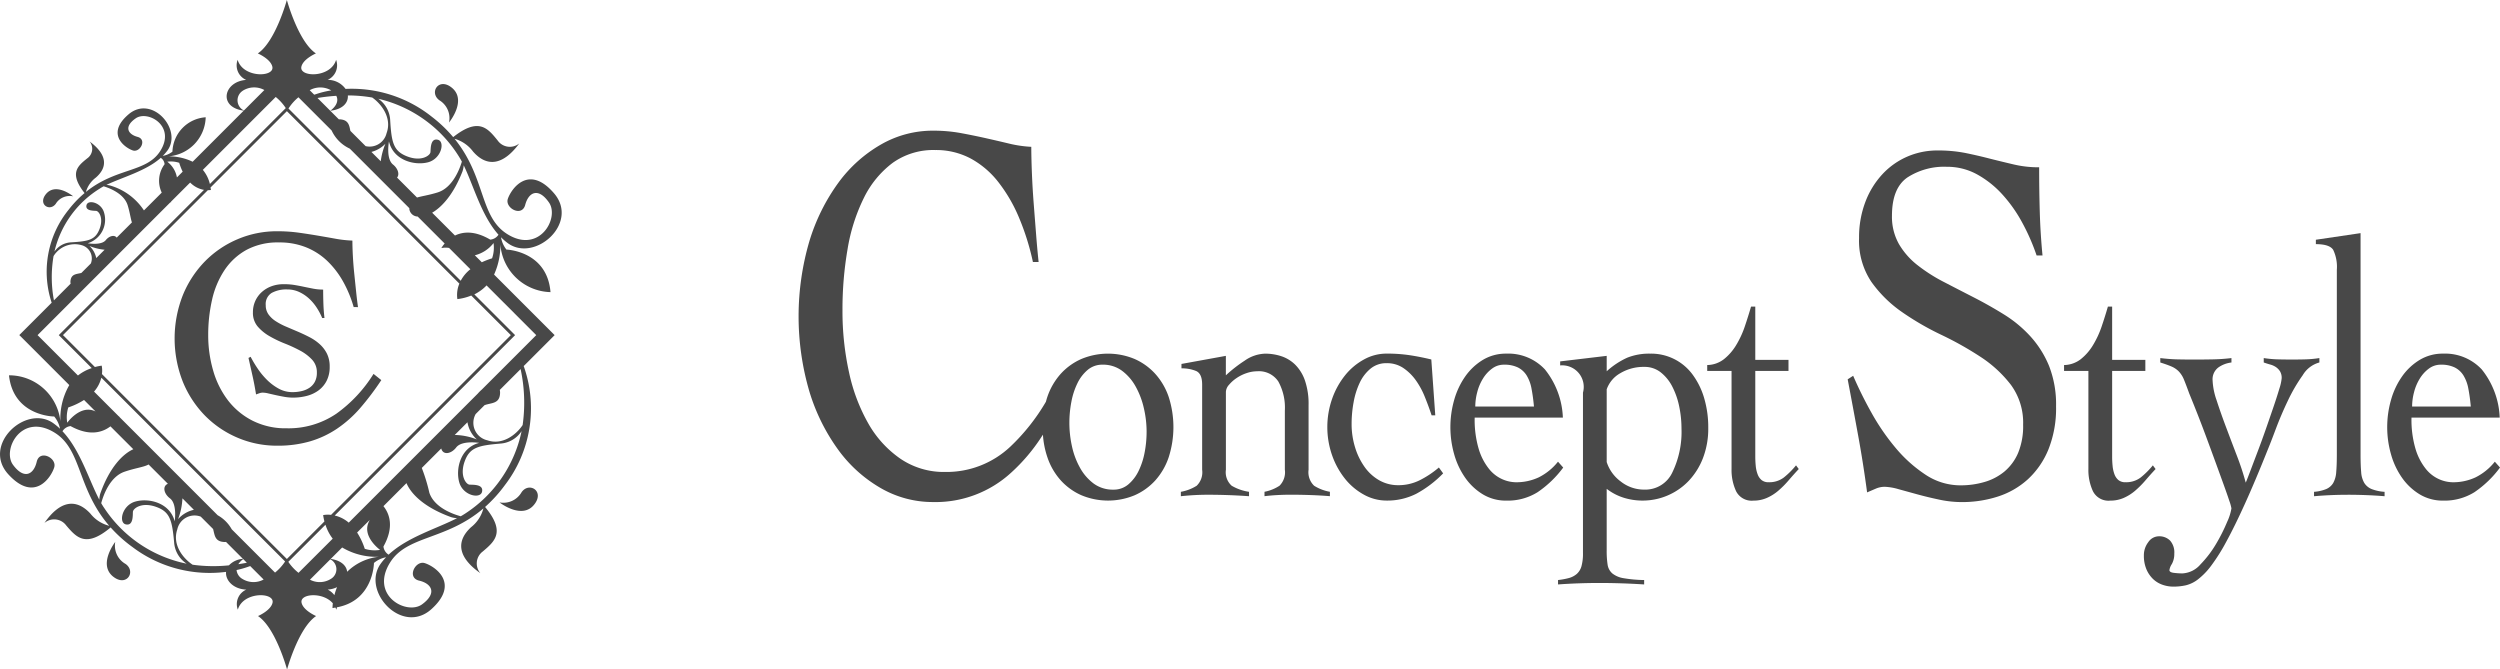<svg xmlns="http://www.w3.org/2000/svg" width="316.215" height="84.682" viewBox="0 0 316.215 84.682">
  <g id="グループ_490" data-name="グループ 490" transform="translate(-50 -40)">
    <g id="グループ_397" data-name="グループ 397" transform="translate(-138.938 -405.026)">
      <g id="グループ_152" data-name="グループ 152" transform="translate(211.029 474.276)">
        <path id="パス_77" data-name="パス 77" d="M235.573,486.382a15.231,15.231,0,0,0-1.356-3.262,11.1,11.1,0,0,0-2.006-2.595,8.431,8.431,0,0,0-2.673-1.71,9.034,9.034,0,0,0-3.4-.61,8.362,8.362,0,0,0-4.129.944,7.97,7.97,0,0,0-2.772,2.555,11.15,11.15,0,0,0-1.573,3.735,19.863,19.863,0,0,0-.491,4.482,15.918,15.918,0,0,0,.629,4.5,11.347,11.347,0,0,0,1.867,3.754,9.142,9.142,0,0,0,3.106,2.574,9.239,9.239,0,0,0,4.3.963,10.75,10.75,0,0,0,6.309-1.847,17.6,17.6,0,0,0,4.7-5.032l.983.785a34.75,34.75,0,0,1-2.673,3.539,15.016,15.016,0,0,1-2.909,2.594,12.358,12.358,0,0,1-3.421,1.611,14.569,14.569,0,0,1-4.167.551,12.625,12.625,0,0,1-4.993-1,12.775,12.775,0,0,1-4.128-2.791,13.291,13.291,0,0,1-2.81-4.286,14.947,14.947,0,0,1,0-10.968,13.309,13.309,0,0,1,2.81-4.286,12.758,12.758,0,0,1,4.128-2.791,12.627,12.627,0,0,1,4.993-1,19.56,19.56,0,0,1,2.713.177q1.257.177,2.417.374t2.241.393a14.932,14.932,0,0,0,2.143.236q0,.826.058,1.926t.178,2.261q.119,1.16.236,2.28t.236,1.946Z" transform="translate(-212.928 -476.79)" fill="#484848"/>
      </g>
      <g id="グループ_153" data-name="グループ 153" transform="translate(220.376 480.97)">
        <path id="パス_78" data-name="パス 78" d="M232.394,488.343a7.861,7.861,0,0,0-.7-1.32,5.938,5.938,0,0,0-.988-1.164,4.823,4.823,0,0,0-1.248-.822,3.581,3.581,0,0,0-1.5-.311,3.865,3.865,0,0,0-1.945.436,1.645,1.645,0,0,0-.759,1.559,1.957,1.957,0,0,0,.343,1.155,3.327,3.327,0,0,0,.915.863,8.458,8.458,0,0,0,1.3.686q.726.311,1.486.634t1.486.7a6,6,0,0,1,1.3.894,4.087,4.087,0,0,1,.915,1.205,3.645,3.645,0,0,1,.343,1.644,3.84,3.84,0,0,1-.374,1.756,3.46,3.46,0,0,1-1.007,1.216,4.3,4.3,0,0,1-1.477.707,6.818,6.818,0,0,1-1.8.228,6.452,6.452,0,0,1-1.081-.1q-.562-.1-1.082-.215l-.946-.216a3.294,3.294,0,0,0-.676-.1,1.3,1.3,0,0,0-.436.073c-.139.049-.285.1-.436.156q-.186-1.181-.437-2.309t-.52-2.309l.271-.145a15.108,15.108,0,0,0,.905,1.512,9.182,9.182,0,0,0,1.194,1.437,6.585,6.585,0,0,0,1.466,1.087,3.585,3.585,0,0,0,1.737.435,4.9,4.9,0,0,0,1.164-.135,2.959,2.959,0,0,0,.988-.425,2.087,2.087,0,0,0,.675-.758,2.417,2.417,0,0,0,.25-1.152,2.313,2.313,0,0,0-.6-1.63,5.781,5.781,0,0,0-1.5-1.142,17.713,17.713,0,0,0-1.943-.9,14.355,14.355,0,0,1-1.944-.935,5.694,5.694,0,0,1-1.5-1.225,2.65,2.65,0,0,1-.6-1.786,3.4,3.4,0,0,1,1.154-2.6,3.77,3.77,0,0,1,1.227-.716,4.366,4.366,0,0,1,1.487-.249,8.363,8.363,0,0,1,1.383.1c.408.07.807.145,1.2.229s.8.163,1.185.239a6.45,6.45,0,0,0,1.247.114c0,.622.011,1.23.031,1.819s.066,1.182.135,1.778Z" transform="translate(-223.079 -484.06)" fill="#484848"/>
      </g>
      <path id="パス_79" data-name="パス 79" d="M196.457,472.865a2.073,2.073,0,0,1,2.207-.949s-2.288-1.9-3.529-.174C194.251,472.978,195.712,473.87,196.457,472.865Z" transform="translate(-0.469 -2.057)" fill="#484848"/>
      <path id="パス_80" data-name="パス 80" d="M260.342,512.587a2.654,2.654,0,0,1-2.793,1.288s2.993,2.357,4.518.1C263.163,512.367,261.259,511.274,260.342,512.587Z" transform="translate(-5.431 -5.302)" fill="#484848"/>
      <path id="パス_81" data-name="パス 81" d="M205.977,522.247a2.649,2.649,0,0,1-1.3-2.786s-2.345,3-.087,4.521C206.21,525.067,207.29,523.163,205.977,522.247Z" transform="translate(-1.161 -5.892)" fill="#484848"/>
      <path id="パス_82" data-name="パス 82" d="M252.209,475.5a6.531,6.531,0,0,0,6.359,6.476c-.422-5.225-5.573-5.381-5.573-5.381a3.348,3.348,0,0,1-.684-1.559,7.239,7.239,0,0,0,.883.766c3.4,2.438,9.068-2.554,5.818-6.331s-5.455-.463-5.841.711,1.786,2.337,2.2.757,1.647-2.262,3.008-.295-1.258,6.6-5.364,3.937c-3.429-2.236-2.634-7.143-6.581-12a4.422,4.422,0,0,1,2.342,1.618c1.711,1.953,3.749,1.809,5.845-1.032a1.884,1.884,0,0,1-2.74-.377c-1.251-1.545-2.392-2.972-5.622-.422a17.418,17.418,0,0,0-2.706-2.578,16.25,16.25,0,0,0-10.907-3.518,2.776,2.776,0,0,0-2.268-1.145,2.006,2.006,0,0,0,1.072-2.534c-.676,2.321-4.7,2.225-4.391.868.221-.983,1.838-1.677,1.838-1.677-2.246-1.5-3.675-6.762-3.675-6.762s-1.429,5.259-3.674,6.762c0,0,1.616.694,1.837,1.677.307,1.356-3.715,1.452-4.389-.868a2.005,2.005,0,0,0,1.082,2.541c-2.856.2-3.589,3.46-.312,3.888l-6.461,6.462a6.921,6.921,0,0,0-3.411-.669,5.1,5.1,0,0,0,5.062-4.956,4.512,4.512,0,0,0-4.206,4.347,2.7,2.7,0,0,1-1.222.535,5.929,5.929,0,0,0,.6-.691c1.909-2.656-1.986-7.087-4.937-4.554s-.368,4.259.549,4.56,1.826-1.386.6-1.715-1.767-1.287-.23-2.349,5.151.993,3.065,4.188c-1.748,2.679-5.578,2.053-9.372,5.126a3.471,3.471,0,0,1,1.267-1.825c1.528-1.333,1.418-2.923-.8-4.562a1.47,1.47,0,0,1-.3,2.139c-1.206.972-2.319,1.862-.335,4.388a13.633,13.633,0,0,0-2.018,2.111,12.454,12.454,0,0,0-2.24,11.45,2.357,2.357,0,0,0,.1.3l-4.1,4.1,6.326,6.326a8.482,8.482,0,0,0-1.094,5.051,6.522,6.522,0,0,0-6.535-6.287c.567,5.206,5.722,5.211,5.722,5.211a3.452,3.452,0,0,1,.733,1.551,7.488,7.488,0,0,0-.91-.747c-3.473-2.342-8.991,2.813-5.636,6.5s5.464.308,5.816-.879-1.845-2.291-2.218-.694-1.583,2.3-2.995.383,1.064-6.633,5.232-4.088c3.5,2.134,2.848,7.061,6.936,11.8a4.422,4.422,0,0,1-2.39-1.553c-1.767-1.9-3.795-1.7-5.812,1.2a1.892,1.892,0,0,1,2.755.3c1.293,1.51,2.472,2.9,5.627.259a17.426,17.426,0,0,0,2.786,2.5,16.2,16.2,0,0,0,11.812,3.12c-.1,1.034.871,2.17,2.56,2.245a2,2,0,0,0-1.072,2.534c.675-2.32,4.694-2.225,4.39-.868-.221.983-1.838,1.677-1.838,1.677,2.247,1.5,3.675,6.761,3.675,6.761s1.43-5.259,3.675-6.761c0,0-1.616-.693-1.838-1.677-.265-1.175,2.713-1.4,3.953.066a5.5,5.5,0,0,0-.042.6c.133-.015.247-.043.372-.064a2.259,2.259,0,0,1,.107.267,1.835,1.835,0,0,0,.082-.3c4.641-.853,4.682-5.609,4.682-5.609a3.4,3.4,0,0,1,1.538-.723,7.214,7.214,0,0,0-.742.9c-2.355,3.462,2.78,9,6.476,5.663s.325-5.464-.856-5.82-2.3,1.838-.7,2.216,2.3,1.59.37,3-6.629-1.095-4.066-5.259c2.144-3.486,7.072-2.813,11.824-6.873a4.436,4.436,0,0,1-1.559,2.374c-1.909,1.761-1.716,3.79,1.178,5.818a1.885,1.885,0,0,1,.308-2.751c1.514-1.287,2.91-2.46.285-5.625a17.635,17.635,0,0,0,2.509-2.77,15.943,15.943,0,0,0,2.483-14.739c-.04-.131-.075-.23-.11-.313l3.915-3.914-7.659-7.66A8.92,8.92,0,0,0,252.209,475.5Zm-4.62-9.57c1.25,2.569,2.239,6.37,4.4,8.783a1.391,1.391,0,0,1-1.042.623c-1.975-1.165-3.445-1.011-4.459-.518l-2.888-2.888c1.268-.739,2.718-2.349,3.841-5.239A2.991,2.991,0,0,0,247.589,465.929ZM251.18,477.7a9.788,9.788,0,0,0-1.3.5l-.883-.884a4.285,4.285,0,0,0,2.369-1.549A4.186,4.186,0,0,1,251.18,477.7Zm-4.135-12.774c.106.171.213.355.313.543-.306,1.013-1.192,3.317-3.073,3.9-1.1.342-1.982.459-2.6.643l-2.525-2.525c.351-.409.1-1.164-.513-1.65-.922-.738-.511-2.925-.511-2.925.563,2.412,3.245,3.084,4.936,2.644s2.193-2.623,1.247-2.853-.894,1.11-.933,1.557-1.151,1.234-2.917.562-2.007-1.735-2.178-4.583a3.478,3.478,0,0,0-1.507-2.721A16.386,16.386,0,0,1,247.046,464.926Zm-14.11-7.829a18.357,18.357,0,0,1,3.086.266c1.185.833,2.524,2.6,1.811,4.516a2.208,2.208,0,0,1-2.647,1.632l-1.929-1.93c-.147-.726-.239-1.408-1.374-1.465-.031,0-.058,0-.088,0l-1.081-1.081C232.345,458.851,233.007,457.974,232.936,457.1Zm4.757,6.1a8.511,8.511,0,0,0-.594,2.227l-1.181-1.181A3.818,3.818,0,0,0,237.693,463.2Zm-6.984-4.165-1.613-1.612a23.249,23.249,0,0,1,2.379-.273C231.986,458.148,230.788,458.982,230.709,459.034Zm.131-2.57a11.309,11.309,0,0,0-1.959.482c-.076.02-.142.04-.2.06l-.568-.568A2.753,2.753,0,0,1,230.84,456.464Zm-4.155.867,4.2,4.2a4.709,4.709,0,0,0,2.209,2.255c.031.018.061.029.091.045l7.528,7.528c.006.055,0,.094.006.153a1.1,1.1,0,0,0,1.052.906l3.412,3.412a3.783,3.783,0,0,0-.421.578,2.647,2.647,0,0,1,.98-.019l2.693,2.693a4.618,4.618,0,0,0-1.221,1.459l-21.786-21.786A6.055,6.055,0,0,1,226.685,457.33Zm20.1,25.528a6.587,6.587,0,0,0,1.76-.45l5.006,5.007-22.738,22.736a3.236,3.236,0,0,0-1,.03,7.1,7.1,0,0,0,.161.8l-4.75,4.751-23.392-23.393a3.294,3.294,0,0,0-.028-1.064,7.377,7.377,0,0,0-.861.176l-4.041-4.041,18.327-18.327a2.431,2.431,0,0,0,.394-.027c-.013-.11-.039-.206-.056-.311l9.659-9.657L247.041,480.9A3.677,3.677,0,0,0,246.789,482.858Zm-27.157-26.344a2.682,2.682,0,0,1,2.748-.1L219.791,459A1.429,1.429,0,0,1,219.632,456.514Zm4.186.778a6.116,6.116,0,0,1,1.272,1.408l-9.6,9.6a4.349,4.349,0,0,0-.891-1.788Zm-12.206,8.332a7.447,7.447,0,0,0,.436,1.117l-.727.727a3.2,3.2,0,0,0-1.219-1.985A3.3,3.3,0,0,1,211.613,465.623Zm-2.337-.636a1.076,1.076,0,0,1,.486.813,3.487,3.487,0,0,0-.361,3.588l-2.251,2.251a7.664,7.664,0,0,0-4.144-3.107,2.285,2.285,0,0,0-.6-.117C204.418,467.437,207.389,466.672,209.276,464.987Zm-7.648,3.851c.134-.084.279-.165.428-.246.789.24,2.585.935,3.038,2.405.289.938.367,1.677.536,2.162l-1.927,1.926c-.287-.4-.958-.212-1.375.309-.575.718-2.285.4-2.285.4a3.118,3.118,0,0,0,2.071-3.851c-.344-1.32-2.047-1.711-2.228-.972s.866.7,1.215.728.966.9.437,2.279-1.355,1.565-3.58,1.7a2.715,2.715,0,0,0-2.128,1.172A12.794,12.794,0,0,1,201.628,468.838Zm.546,7.777-1.055,1.055a2.944,2.944,0,0,0-.852-1.53A6.514,6.514,0,0,0,202.174,476.615Zm-6.465.819a3.156,3.156,0,0,1,3.527-1.406,1.735,1.735,0,0,1,1.2,2.322l-1.2,1.2c-.646.163-1.334.111-1.387,1.123a1.139,1.139,0,0,0,.029.234l-2.112,2.112A15.856,15.856,0,0,1,195.709,477.434Zm-2.015,9.98,16.823-16.822.074.045s-.01-.04-.019-.1l2.423-2.422a3.237,3.237,0,0,0,1.751.928l-18.37,18.37,4.173,4.174a5.676,5.676,0,0,0-1.746.934Zm3.88,9.148a8.959,8.959,0,0,0,2-.946l1.457,1.457c-1.894-.956-3.581,1.422-3.581,1.422A4.128,4.128,0,0,1,197.575,496.562Zm3.927,11.661c-1.325-2.53-2.424-6.3-4.655-8.648a1.382,1.382,0,0,1,1.024-.655c2.426,1.34,4.07.78,5.043.033l2.894,2.893c-1.355.616-3,2.3-4.179,5.614A3.044,3.044,0,0,0,201.5,508.223Zm.573.986c-.112-.171-.222-.349-.328-.537.277-1.025,1.1-3.348,2.954-3.982,1.4-.478,2.453-.579,3.036-.915l2.443,2.443c-.736.31-.492,1.283.263,1.844.939.707.6,2.905.6,2.905-.63-2.391-3.334-2.984-5.007-2.492s-2.117,2.681-1.167,2.881.858-1.135.887-1.584,1.114-1.267,2.9-.645,2.057,1.674,2.315,4.514a3.487,3.487,0,0,0,1.586,2.683A16.373,16.373,0,0,1,202.075,509.21Zm15.819,7.325a19.153,19.153,0,0,1-4.586-.079c-1.206-.8-2.595-2.523-1.94-4.461a2.229,2.229,0,0,1,2.966-1.623l1.566,1.567c.21.8.218,1.615,1.471,1.645.059,0,.11-.007.162-.011l2.139,2.138A2.721,2.721,0,0,0,217.894,516.535Zm-6.419-5.863a8.3,8.3,0,0,0,.544-2.613l1.45,1.45A3.774,3.774,0,0,0,211.475,510.672Zm8.228,5.069.465.465c-.368.072-.726.131-1.081.183A2.615,2.615,0,0,1,219.7,515.741Zm-.153,2.481a1.48,1.48,0,0,1-.683-1.093,11.289,11.289,0,0,0,1.6-.461l.124-.041,1.7,1.7A2.679,2.679,0,0,1,219.55,518.222Zm4.179-.773-5.472-5.471a4.586,4.586,0,0,0-1.779-1.779L204,497.722l.028-.051s-.023.007-.062.017l-3.133-3.131a4.169,4.169,0,0,0,.922-1.76L225,516.044A6.181,6.181,0,0,1,223.728,517.449Zm2.972.033a6.24,6.24,0,0,1-1.288-1.391l4.7-4.694a5.676,5.676,0,0,0,.916,1.764Zm1.449.869,2.576-2.577a1.409,1.409,0,0,1,.111,2.448A2.653,2.653,0,0,1,228.149,518.352Zm3.086,1.951a2.4,2.4,0,0,0-.844-.7,3.227,3.227,0,0,0,1.187-.309A7.477,7.477,0,0,0,231.235,520.3Zm1.618-2.959c-.083-.741-.733-1.422-2.076-1.62l1.447-1.447a8.435,8.435,0,0,0,5.087,1.145A6.706,6.706,0,0,0,232.853,517.343Zm4.165-2.763a4.2,4.2,0,0,1-1.935-.134,8.889,8.889,0,0,0-.969-2.061L235.7,510.8c-.029.062-.05.117-.083.181C234.638,512.873,237.018,514.581,237.018,514.581Zm1.073.6a1.39,1.39,0,0,1-.647-1.024c1.383-2.477.774-4.138,0-5.107l2.914-2.914c.574,1.374,2.25,3.076,5.638,4.3a2.924,2.924,0,0,0,.764.13C244.228,511.879,240.452,512.959,238.091,515.184ZM247.754,510c-.171.111-.352.219-.538.328-1.024-.282-3.343-1.113-3.971-2.978a22,22,0,0,0-.957-3.136l2.46-2.46c.238.9,1.289.665,1.891-.129.712-.937,2.911-.581,2.911-.581-2.4.62-3,3.316-2.521,5s2.677,2.131,2.882,1.174-1.134-.863-1.579-.892-1.26-1.115-.634-2.9,1.684-2.052,4.526-2.292a3.481,3.481,0,0,0,2.688-1.576A16.393,16.393,0,0,1,247.754,510Zm-1.3-9.955,1.611-1.611a3.779,3.779,0,0,0,1.182,2.173A7.978,7.978,0,0,0,246.457,500.043Zm8.588-1.252c-.8,1.205-2.536,2.586-4.472,1.922A2.267,2.267,0,0,1,249.1,497.4l1.128-1.127c.879-.322,1.928-.143,1.963-1.558a1.592,1.592,0,0,0-.037-.369l2.635-2.635A20.218,20.218,0,0,1,255.044,498.791Zm1.725-11.377-6.884,6.882a4.9,4.9,0,0,0-.5.5l-16.335,16.335a4.149,4.149,0,0,0-1.775-.9l22.818-22.817-5.155-5.155a5.238,5.238,0,0,0,1.544-1.135Z" fill="#484848"/>
      <path id="パス_83" data-name="パス 83" d="M249.239,458.62a2.641,2.641,0,0,1,1.22,2.82s2.431-2.933.215-4.515C249.09,455.795,247.949,457.666,249.239,458.62Z" transform="translate(-4.729 -0.914)" fill="#484848"/>
    </g>
    <g id="グループ_400" data-name="グループ 400" transform="translate(126.002 -42.521)">
      <path id="パス_134" data-name="パス 134" d="M70.124,129.81a7.744,7.744,0,0,0-2.616-1.883,8.74,8.74,0,0,0-6.731,0,7.72,7.72,0,0,0-2.616,1.883,8.381,8.381,0,0,0-1.692,2.927c-.068.195-.121.4-.178.6a25.6,25.6,0,0,1-4.5,5.68,11.773,11.773,0,0,1-8.259,3.2,9.759,9.759,0,0,1-5.637-1.668,13.5,13.5,0,0,1-4.066-4.46,22.632,22.632,0,0,1-2.446-6.5,35.928,35.928,0,0,1-.823-7.8,44.91,44.91,0,0,1,.645-7.762,22.937,22.937,0,0,1,2.058-6.468,12.293,12.293,0,0,1,3.628-4.425,8.847,8.847,0,0,1,5.406-1.635,9.322,9.322,0,0,1,4.45,1.055,11.226,11.226,0,0,1,3.5,2.963,19.494,19.494,0,0,1,2.626,4.494,31.372,31.372,0,0,1,1.774,5.649h.721q-.155-1.428-.308-3.37t-.308-3.948q-.157-2.008-.232-3.914t-.079-3.336a15.047,15.047,0,0,1-2.8-.408q-1.418-.341-2.935-.682t-3.165-.647a19.4,19.4,0,0,0-3.553-.306,13.13,13.13,0,0,0-6.536,1.736,17.371,17.371,0,0,0-5.4,4.834,24.736,24.736,0,0,0-3.681,7.419,33.781,33.781,0,0,0,0,18.995,24.7,24.7,0,0,0,3.681,7.421,17.381,17.381,0,0,0,5.4,4.834,13.138,13.138,0,0,0,6.536,1.735,14.146,14.146,0,0,0,9.935-3.744,22.8,22.8,0,0,0,3.807-4.495c.062-.093.123-.189.184-.284a11.006,11.006,0,0,0,.563,2.853,8.363,8.363,0,0,0,1.692,2.927,7.7,7.7,0,0,0,2.616,1.883,8.741,8.741,0,0,0,6.731,0,7.723,7.723,0,0,0,2.616-1.883,8.4,8.4,0,0,0,1.691-2.927,12.483,12.483,0,0,0,0-7.623A8.417,8.417,0,0,0,70.124,129.81Zm-1.348,9.946a9.134,9.134,0,0,1-.768,2.347,5.111,5.111,0,0,1-1.308,1.7,2.838,2.838,0,0,1-1.865.651,4.091,4.091,0,0,1-2.5-.767,6.232,6.232,0,0,1-1.731-2,9.755,9.755,0,0,1-1.019-2.718,13.721,13.721,0,0,1-.326-2.975,14.1,14.1,0,0,1,.249-2.626,9.138,9.138,0,0,1,.769-2.37,5.1,5.1,0,0,1,1.308-1.7,2.841,2.841,0,0,1,1.865-.651,4.033,4.033,0,0,1,2.462.766,6.231,6.231,0,0,1,1.731,2,10.2,10.2,0,0,1,1.038,2.743,13.1,13.1,0,0,1,.346,2.951A13.879,13.879,0,0,1,68.777,139.756Z" transform="translate(0)" fill="#484848"/>
      <path id="パス_135" data-name="パス 135" d="M163,184.788v-8.179a9.118,9.118,0,0,0-.46-3.114,5.262,5.262,0,0,0-1.232-2,4.559,4.559,0,0,0-1.75-1.069,6.5,6.5,0,0,0-2.059-.325,4.731,4.731,0,0,0-2.576.883,17.477,17.477,0,0,0-2.385,1.859V170.38l-5.615,1.022v.558a4.778,4.778,0,0,1,1.827.325q.788.325.789,1.72v10.782a2.361,2.361,0,0,1-.693,2.022,5.534,5.534,0,0,1-2,.767v.557q.884-.093,1.71-.139t1.712-.046q1.309,0,2.6.046t2.6.139v-.557a6.1,6.1,0,0,1-2.193-.767,2.289,2.289,0,0,1-.732-2.022v-9.853a1.418,1.418,0,0,1,.386-.884,4.627,4.627,0,0,1,.961-.86,5.16,5.16,0,0,1,1.269-.627,4.214,4.214,0,0,1,1.346-.233,2.931,2.931,0,0,1,2.673,1.3A6.847,6.847,0,0,1,160,177.3v7.483a2.393,2.393,0,0,1-.674,2.022,5.239,5.239,0,0,1-1.9.767v.557q.772-.093,1.6-.139t1.711-.046q1.308,0,2.578.046t2.383.139v-.557a5.524,5.524,0,0,1-2-.767A2.36,2.36,0,0,1,163,184.788Z" transform="translate(-73.486 -42.848)" fill="#484848"/>
      <path id="パス_136" data-name="パス 136" d="M205.2,186.112a6.006,6.006,0,0,1-2.693.627,4.821,4.821,0,0,1-2.442-.627,5.776,5.776,0,0,1-1.866-1.72,8.6,8.6,0,0,1-1.192-2.487,9.983,9.983,0,0,1-.423-2.928,15.049,15.049,0,0,1,.25-2.718,9.763,9.763,0,0,1,.769-2.463,5.128,5.128,0,0,1,1.365-1.79,3.1,3.1,0,0,1,2.039-.7,3.687,3.687,0,0,1,2.1.6,6.244,6.244,0,0,1,1.578,1.534,9.981,9.981,0,0,1,1.153,2.114q.481,1.186.865,2.348h.462l-.5-7.064q-1.347-.326-2.692-.535a19.431,19.431,0,0,0-2.962-.209,5.905,5.905,0,0,0-2.865.744,7.947,7.947,0,0,0-2.385,2,10.086,10.086,0,0,0-1.634,2.951,10.846,10.846,0,0,0,0,7.2,10.081,10.081,0,0,0,1.634,2.951,7.953,7.953,0,0,0,2.385,2,5.918,5.918,0,0,0,2.865.744,8.083,8.083,0,0,0,3.75-.86,14.039,14.039,0,0,0,3.4-2.58l-.539-.743A11.988,11.988,0,0,1,205.2,186.112Z" transform="translate(-101.626 -42.848)" fill="#484848"/>
      <path id="パス_137" data-name="パス 137" d="M246.34,183.765a7.256,7.256,0,0,1-2.422,1.976,6.674,6.674,0,0,1-2.924.627,4.4,4.4,0,0,1-1.672-.372,4.485,4.485,0,0,1-1.693-1.3,7.437,7.437,0,0,1-1.308-2.509,12.992,12.992,0,0,1-.519-4h11.155a10.355,10.355,0,0,0-2.27-6.089,6.339,6.339,0,0,0-4.885-2,5.627,5.627,0,0,0-2.962.79,7.442,7.442,0,0,0-2.23,2.091,9.77,9.77,0,0,0-1.4,2.976,12.533,12.533,0,0,0,0,6.878,9.746,9.746,0,0,0,1.4,2.976,7.437,7.437,0,0,0,2.23,2.091,5.627,5.627,0,0,0,2.962.79,7.148,7.148,0,0,0,3.963-1.069A13.376,13.376,0,0,0,247,184.509Zm-10.212-8.807a6.153,6.153,0,0,1,.731-1.719,4.411,4.411,0,0,1,1.154-1.256,2.469,2.469,0,0,1,1.481-.487,3.92,3.92,0,0,1,1.768.348,2.778,2.778,0,0,1,1.117,1.023,4.881,4.881,0,0,1,.614,1.673q.192,1,.308,2.254h-7.424A7.211,7.211,0,0,1,236.129,174.958Z" transform="translate(-125.277 -42.848)" fill="#484848"/>
      <path id="パス_138" data-name="パス 138" d="M284.066,172.75A6.5,6.5,0,0,0,278.7,170.1a7.466,7.466,0,0,0-2.9.511,9.974,9.974,0,0,0-2.6,1.72V170.38l-5.886.7v.511a2.727,2.727,0,0,1,2.884,3.44v20.262a6.051,6.051,0,0,1-.19,1.7,2.061,2.061,0,0,1-.6.976,2.548,2.548,0,0,1-.98.511,9.118,9.118,0,0,1-1.384.255v.558q1.306-.093,2.6-.139t2.6-.047q1.421,0,2.846.047t2.847.139v-.558a16.422,16.422,0,0,1-2.6-.233,3.036,3.036,0,0,1-1.423-.6,1.82,1.82,0,0,1-.6-1.116,11.394,11.394,0,0,1-.115-1.812V187.2a6.884,6.884,0,0,0,2.192,1.138,8.07,8.07,0,0,0,8.174-2.138,8.808,8.808,0,0,0,1.808-2.881,10.351,10.351,0,0,0,.672-3.833,12.979,12.979,0,0,0-.519-3.765A9.451,9.451,0,0,0,284.066,172.75Zm-2.558,12.363a3.763,3.763,0,0,1-3.539,2.184,4.748,4.748,0,0,1-3.019-1.046,4.915,4.915,0,0,1-1.75-2.44v-9.2a3.792,3.792,0,0,1,1.731-2.044,5.755,5.755,0,0,1,3.038-.791,3.259,3.259,0,0,1,2.077.7,5.424,5.424,0,0,1,1.461,1.812,9.748,9.748,0,0,1,.867,2.509,13.834,13.834,0,0,1,.287,2.789A11.767,11.767,0,0,1,281.508,185.113Z" transform="translate(-145.977 -42.848)" fill="#484848"/>
      <path id="パス_139" data-name="パス 139" d="M324.274,176.725a3.024,3.024,0,0,1-1.923.6,1.344,1.344,0,0,1-.9-.279,1.754,1.754,0,0,1-.5-.743,4.091,4.091,0,0,1-.232-1.046c-.038-.387-.058-.781-.058-1.185V163.247h4.2v-1.395h-4.2v-6.739h-.537q-.348,1.209-.789,2.51a11.8,11.8,0,0,1-1.1,2.37,6.586,6.586,0,0,1-1.538,1.766,3.546,3.546,0,0,1-2.116.744v.743h3.078v12.409a6.374,6.374,0,0,0,.576,2.811,2.207,2.207,0,0,0,2.193,1.186,4.164,4.164,0,0,0,1.711-.349,5.8,5.8,0,0,0,1.463-.93,12.032,12.032,0,0,0,1.289-1.3q.616-.72,1.269-1.417l-.346-.465A10.213,10.213,0,0,1,324.274,176.725Z" transform="translate(-174.644 -33.809)" fill="#484848"/>
      <path id="パス_140" data-name="パス 140" d="M382.47,128.878a15.741,15.741,0,0,0-3.336-2.772q-1.865-1.159-3.814-2.158t-3.814-1.966a20.764,20.764,0,0,1-3.334-2.128,9.445,9.445,0,0,1-2.349-2.674,7.007,7.007,0,0,1-.878-3.578q0-3.481,1.948-4.835a8.541,8.541,0,0,1,4.987-1.353,7.851,7.851,0,0,1,3.84.966,12.42,12.42,0,0,1,3.2,2.546,18.029,18.029,0,0,1,2.533,3.61,26.292,26.292,0,0,1,1.787,4.093h.747q-.267-2.771-.346-5.512t-.079-5.639a13.745,13.745,0,0,1-3.2-.355q-1.5-.352-3.041-.74-1.494-.388-3.067-.71a17.826,17.826,0,0,0-3.548-.323,9.5,9.5,0,0,0-3.813.773,9.38,9.38,0,0,0-3.147,2.221,10.694,10.694,0,0,0-2.162,3.507,12.54,12.54,0,0,0-.8,4.57,9.348,9.348,0,0,0,1.547,5.535,15.674,15.674,0,0,0,3.839,3.8,34.919,34.919,0,0,0,4.99,2.9,41.931,41.931,0,0,1,4.989,2.8,15.554,15.554,0,0,1,3.84,3.538,8.091,8.091,0,0,1,1.546,5.053,8.846,8.846,0,0,1-.639,3.573,6.286,6.286,0,0,1-1.734,2.349,7,7,0,0,1-2.534,1.319,10.622,10.622,0,0,1-2.986.418,7.96,7.96,0,0,1-4.455-1.347,17.376,17.376,0,0,1-3.762-3.368,28.106,28.106,0,0,1-3.067-4.458,50,50,0,0,1-2.321-4.685l-.693.449q.694,3.659,1.333,7.156T361.8,148.6c.391-.171.766-.332,1.12-.483a2.836,2.836,0,0,1,1.12-.226,7.029,7.029,0,0,1,1.734.3l2.427.668q1.334.364,2.775.666a13.694,13.694,0,0,0,2.773.3,14.732,14.732,0,0,0,4.616-.708,10.312,10.312,0,0,0,3.786-2.192,10.513,10.513,0,0,0,2.588-3.77,14.03,14.03,0,0,0,.962-5.448,13.3,13.3,0,0,0-.882-5.092A12.729,12.729,0,0,0,382.47,128.878Z" transform="translate(-201.64 -3.797)" fill="#484848"/>
      <path id="パス_141" data-name="パス 141" d="M439.878,175.656l-.347-.465a10.23,10.23,0,0,1-1.537,1.534,3.025,3.025,0,0,1-1.925.6,1.347,1.347,0,0,1-.9-.279,1.765,1.765,0,0,1-.5-.743,4.135,4.135,0,0,1-.23-1.046,11.835,11.835,0,0,1-.058-1.185V163.247h4.2v-1.395h-4.2v-6.739h-.537q-.347,1.209-.789,2.51a11.87,11.87,0,0,1-1.1,2.37,6.615,6.615,0,0,1-1.539,1.766,3.545,3.545,0,0,1-2.116.744v.743h3.078v12.409a6.364,6.364,0,0,0,.577,2.811,2.2,2.2,0,0,0,2.192,1.186,4.159,4.159,0,0,0,1.711-.349,5.8,5.8,0,0,0,1.463-.93,12.074,12.074,0,0,0,1.288-1.3Q439.225,176.353,439.878,175.656Z" transform="translate(-243.227 -33.809)" fill="#484848"/>
      <path id="パス_142" data-name="パス 142" d="M475.939,171.506a13.46,13.46,0,0,1-1.731.163q-.845.024-1.73.024c-.615,0-1.219-.008-1.808-.024a13.586,13.586,0,0,1-1.769-.163v.558c.255.092.524.179.807.256a2.433,2.433,0,0,1,.731.325,1.878,1.878,0,0,1,.519.535,1.606,1.606,0,0,1,.212.883,5.866,5.866,0,0,1-.289,1.3c-.193.651-.435,1.411-.731,2.277s-.616,1.8-.961,2.789-.692,1.944-1.04,2.859-.653,1.727-.923,2.439-.468,1.224-.6,1.534a35.032,35.032,0,0,0-1.135-3.439q-.712-1.859-1.384-3.649t-1.174-3.347a8.643,8.643,0,0,1-.5-2.486,1.865,1.865,0,0,1,.768-1.674,3.62,3.62,0,0,1,1.616-.6v-.558a23.206,23.206,0,0,1-2.345.163q-1.195.024-2.347.024-1.193,0-2.173-.024t-2.135-.163v.558q.885.278,1.423.51a2.875,2.875,0,0,1,.922.627,3.285,3.285,0,0,1,.655,1.046q.268.652.653,1.72.422,1.022,1,2.487t1.154,3.021q.578,1.558,1.154,3.137t1.038,2.858q.463,1.28.731,2.092a5.668,5.668,0,0,1,.268.953,6.463,6.463,0,0,1-.538,1.7,21.5,21.5,0,0,1-1.4,2.788,13.545,13.545,0,0,1-1.98,2.6,3.222,3.222,0,0,1-2.269,1.138,8.78,8.78,0,0,1-1.1-.07c-.371-.046-.556-.163-.556-.348a1.87,1.87,0,0,1,.306-.766,2.618,2.618,0,0,0,.309-1.324,2.239,2.239,0,0,0-.539-1.65,1.928,1.928,0,0,0-1.424-.535,1.631,1.631,0,0,0-1.327.743,2.719,2.719,0,0,0-.557,1.673,4.385,4.385,0,0,0,.327,1.766,3.731,3.731,0,0,0,.846,1.232,3.316,3.316,0,0,0,1.194.72,4.165,4.165,0,0,0,1.366.232,7.293,7.293,0,0,0,1.556-.163,4.079,4.079,0,0,0,1.538-.744,8.739,8.739,0,0,0,1.656-1.7,23.6,23.6,0,0,0,1.923-3.043q1.059-1.93,2.366-4.811t2.923-6.924q.346-.838,1-2.58t1.519-3.556a21.088,21.088,0,0,1,1.885-3.23,3.507,3.507,0,0,1,2.1-1.6Z" transform="translate(-258.572 -43.695)" fill="#484848"/>
      <path id="パス_143" data-name="パス 143" d="M514.314,163.3a3.1,3.1,0,0,1-.4-1.394q-.077-.884-.076-2.232V131.694l-5.654.836v.558q1.732,0,2.193.722a5.008,5.008,0,0,1,.46,2.533v23.33q0,1.35-.077,2.232a3.27,3.27,0,0,1-.383,1.394,1.906,1.906,0,0,1-.886.768,5.073,5.073,0,0,1-1.539.348v.557c.719-.062,1.43-.109,2.136-.139s1.429-.046,2.173-.046q1.153,0,2.326.046t2.289.139v-.557a5.486,5.486,0,0,1-1.634-.348A1.994,1.994,0,0,1,514.314,163.3Z" transform="translate(-291.262 -19.685)" fill="#484848"/>
      <path id="パス_144" data-name="パス 144" d="M544.883,183.765a7.258,7.258,0,0,1-2.423,1.976,6.678,6.678,0,0,1-2.924.627,4.4,4.4,0,0,1-1.672-.372,4.479,4.479,0,0,1-1.694-1.3,7.414,7.414,0,0,1-1.307-2.509,12.991,12.991,0,0,1-.52-4H545.5a10.362,10.362,0,0,0-2.27-6.089,6.341,6.341,0,0,0-4.885-2,5.62,5.62,0,0,0-2.961.79,7.426,7.426,0,0,0-2.232,2.091,9.737,9.737,0,0,0-1.4,2.976,12.508,12.508,0,0,0,0,6.878,9.713,9.713,0,0,0,1.4,2.976,7.42,7.42,0,0,0,2.232,2.091,5.62,5.62,0,0,0,2.961.79,7.145,7.145,0,0,0,3.963-1.069,13.367,13.367,0,0,0,3.231-3.114Zm-10.213-8.807a6.192,6.192,0,0,1,.731-1.719,4.423,4.423,0,0,1,1.154-1.256,2.474,2.474,0,0,1,1.481-.487,3.914,3.914,0,0,1,1.768.348,2.764,2.764,0,0,1,1.116,1.023,4.851,4.851,0,0,1,.615,1.673q.194,1,.308,2.254H534.42A7.265,7.265,0,0,1,534.67,174.958Z" transform="translate(-305.324 -42.848)" fill="#484848"/>
    </g>
  </g>
</svg>
